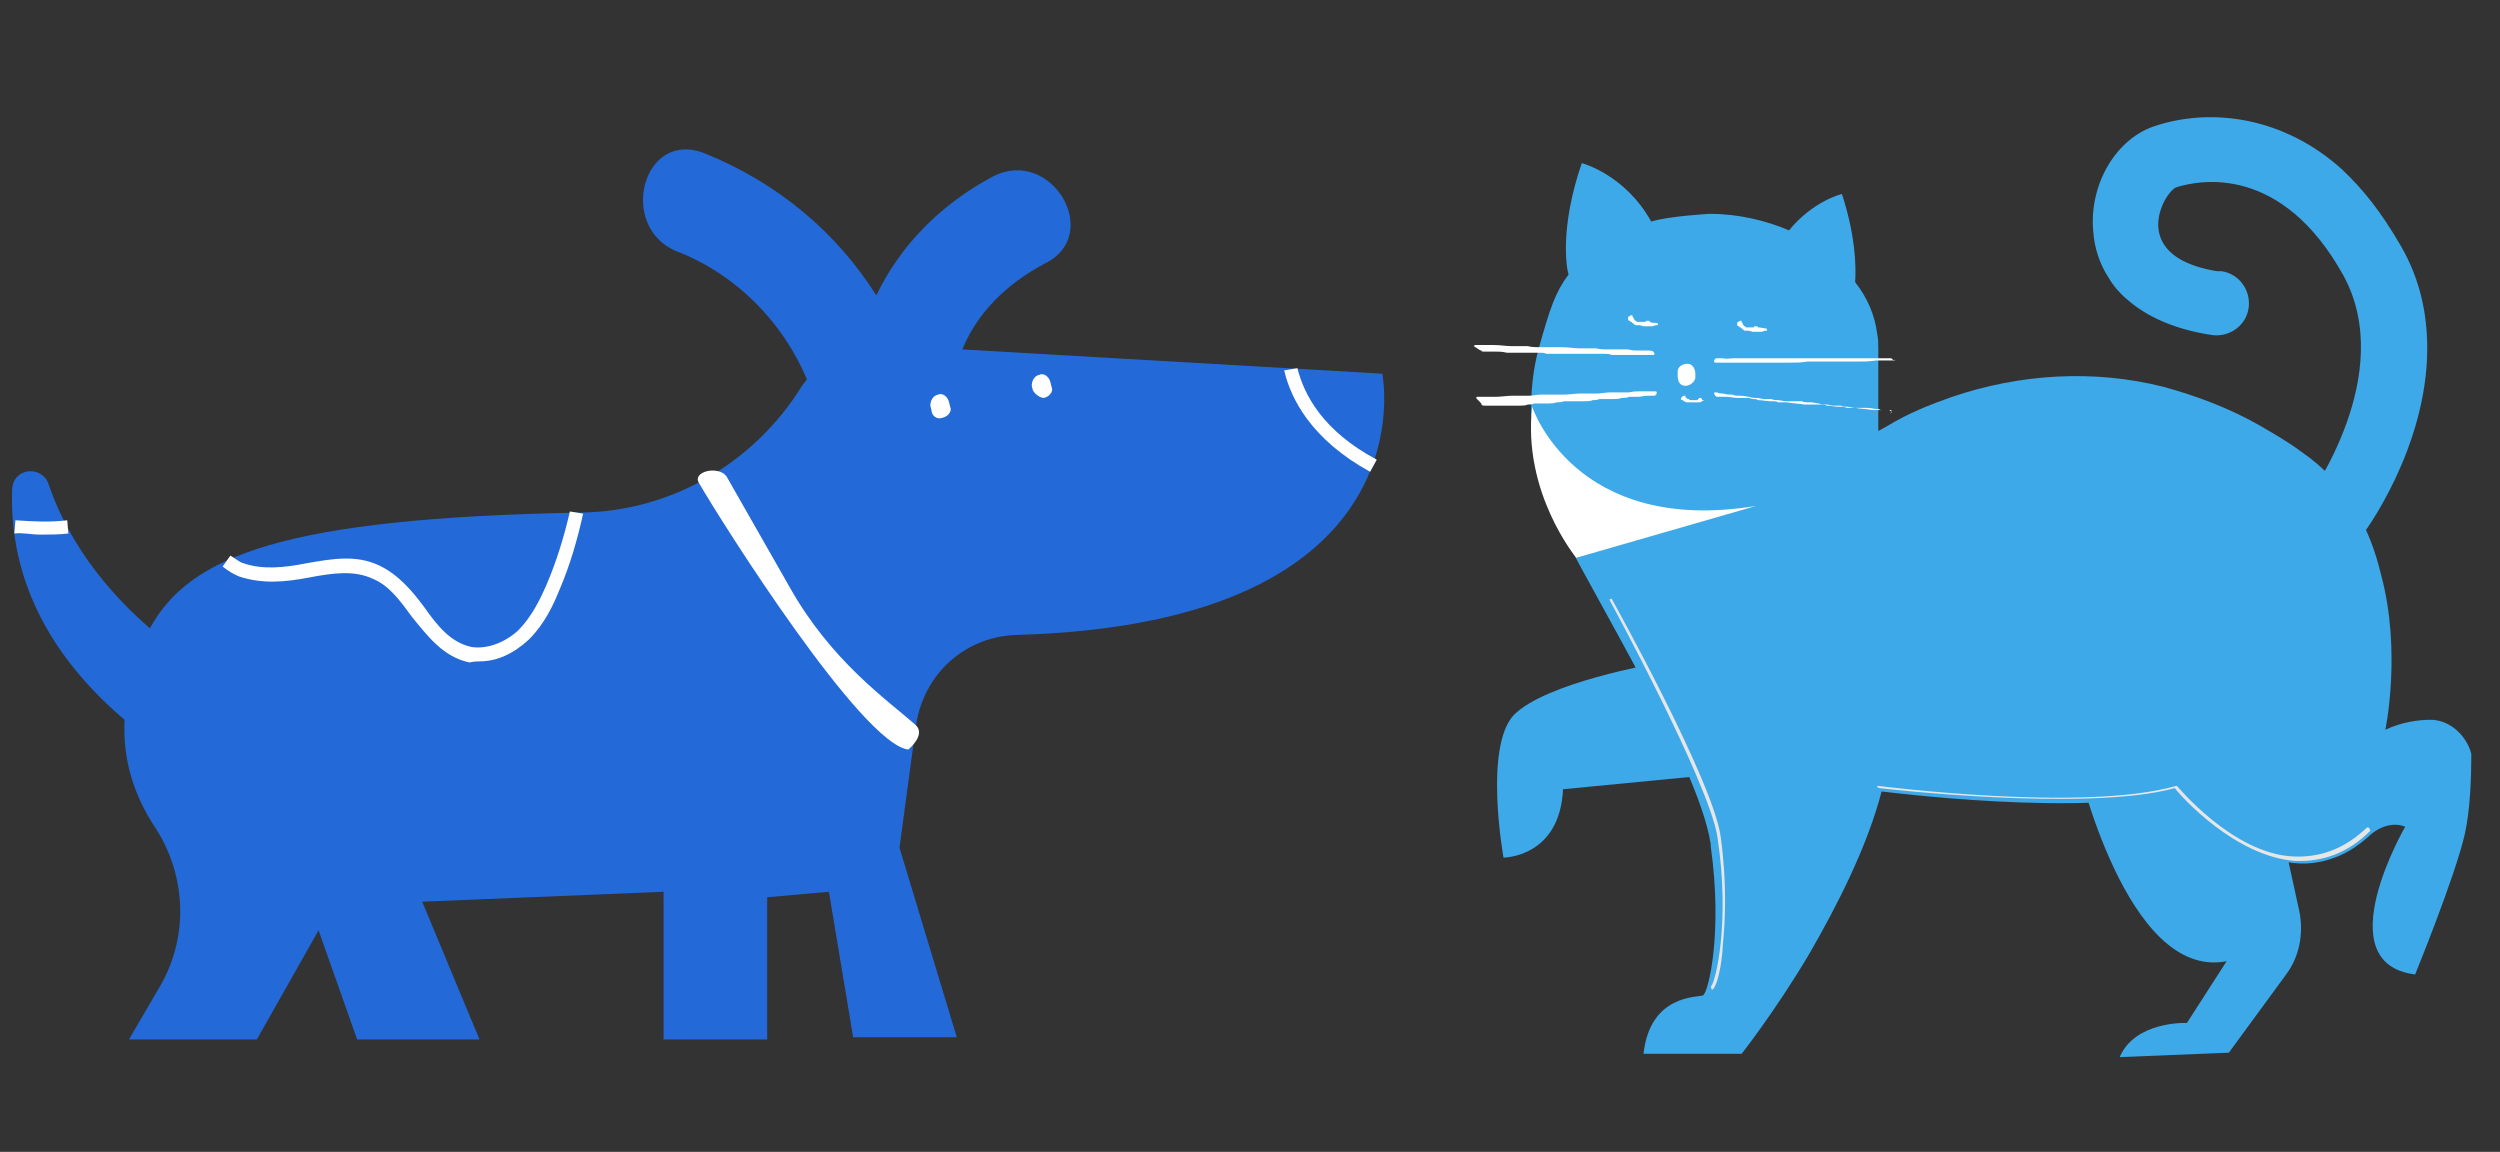 <?xml version="1.0" encoding="utf-8"?>
<!-- Generator: Adobe Illustrator 22.1.0, SVG Export Plug-In . SVG Version: 6.00 Build 0)  -->
<svg version="1.1" id="Capa_1" xmlns="http://www.w3.org/2000/svg" xmlns:xlink="http://www.w3.org/1999/xlink" x="0px" y="0px"
	 viewBox="0 0 226.8 104.5" style="enable-background:new 0 0 226.8 104.5;" xml:space="preserve">
<rect x="0" y="0" width="226.8" height="104.5" fill="#333333" stroke="none"/>
<style type="text/css">
	.st0{fill:#236AD8;}
	.st1{fill:#FFFFFF;}
	.st2{fill:#3EA9E8;}
	.st3{fill:#E6E6E6;}
	.st4{fill:none;}
</style>
<g>
	<g>
		<path class="st0" d="M1.1,44.4c0.1-2,2.7-2.2,3.3-0.5c2.1,6.2,6.3,10.6,9.2,13.1c3.6-6.6,12.2-10,39.1-10.5
			c8.2-0.1,15.7-4.5,20-11.4c0.1-0.2,0.4-0.5,0.5-0.7c-2.2-5.2-6.4-9.5-11.8-11.6c-5.4-2.2-3.1-11.1,2.5-8.9
			c6.7,2.7,12,7.2,15.6,12.9c2.2-4.6,5.9-8.3,10.6-10.8c5.3-2.7,10,5.3,4.7,7.9c-3.6,1.9-6.2,4.6-7.5,7.8l38.1,2.2
			c0,0,4.6,22.6-33.1,23.7c-4.7,0.1-8.5,3.5-9.2,8.2l-1.5,11.1l5.2,17.2h-9.4l-2.2-13.2l-5.6,0.5v12.9h-9.4V80.9l-21.9,0.9l5.2,12.5
			H32.4l-3.5-9.9l-5.6,9.9H11.7l2.8-4.8c2.7-4.6,2.4-10.3-0.6-14.7c-1.6-2.5-2.8-5.7-2.6-9.5l0,0C2.6,57.9,0.9,50.1,1.1,44.4z"/>
		<g>
			<g>
				<g>
					<path class="st1" d="M124.3,42.8l0.6-1.1c-4.9-2.6-6.6-5.9-7.2-8.3l-1.2,0.2C117.1,36.2,119,39.9,124.3,42.8z"/>
				</g>
			</g>
			<g>
				<g>
					<path class="st1" d="M43.5,60c1.6,0,3.1-0.7,4.5-2c1.4-1.4,2.2-3.1,2.8-4.6c0.9-2.1,1.6-4.5,2.1-6.8l-1.2-0.2
						c-0.5,2.2-1.2,4.5-2.1,6.6c-0.6,1.4-1.4,3-2.6,4.2c-1.2,1.1-2.8,1.7-4.2,1.5c-1.9-0.4-3.1-1.9-4.3-3.6c-1.1-1.5-2.4-3-4.1-3.8
						c-2.1-1-4.3-0.6-6.6-0.2c-2,0.4-4,0.6-5.7,0c-0.4-0.1-0.7-0.4-1.2-0.7l-0.7,1c0.5,0.4,1,0.7,1.5,0.9c2.1,0.7,4.2,0.5,6.3,0.1
						c2.1-0.4,4.1-0.7,5.8,0.1c1.5,0.6,2.5,2,3.6,3.5c1.4,1.7,2.8,3.6,5.2,4.1C43,60,43.3,60,43.5,60z"/>
				</g>
			</g>
			<g>
				<g>
					<path class="st1" d="M3.7,48.5c0.9,0,1.6,0,2.5-0.1l-0.1-1.2c-1.6,0.2-3.2,0.1-4.7,0l-0.1,1.2C2,48.3,2.8,48.5,3.7,48.5z"/>
				</g>
			</g>
		</g>
		<g>
			<g>
				<path class="st1" d="M71.6,53.2c3.8,6.8,8.9,10.3,11.5,12.6c0.9,0.9-0.7,2.2-0.7,2.2c-4.2-0.5-16.8-20.4-19-24.2
					c-0.6-1,1.7-1.6,2.5-0.6L71.6,53.2z"/>
			</g>
		</g>
		<g>
			<g id="XMLID_116_">
				<path id="XMLID_117_" class="st1" d="M85.5,37.9L85.5,37.9c0.5-0.1,0.9-0.6,0.7-1l-0.1-0.4c-0.1-0.5-0.6-0.9-1-0.7
					c-0.5,0.1-0.7,0.6-0.7,1l0.1,0.4C84.5,37.7,85,38.1,85.5,37.9z"/>
			</g>
			<g id="XMLID_114_">
				<path id="XMLID_115_" class="st1" d="M94.7,36.1C94.7,36.1,94.9,36.1,94.7,36.1c0.5-0.1,0.9-0.6,0.7-1l-0.1-0.4
					c-0.1-0.5-0.6-0.9-1-0.7c-0.5,0.1-0.7,0.6-0.7,1l0.1,0.4C93.9,35.8,94.4,36.1,94.7,36.1z"/>
			</g>
		</g>
	</g>
	<g>
		<g>
			<g>
				<g>
					<path class="st2" d="M212.5,15.4c-5.4-4.9-12-5.6-16.9-4c-3.6,1.1-6.1,5.3-5.7,9.6c0.1,1.5,0.6,3,1.4,4.2
						c0.4,0.7,1,1.4,1.6,1.9c1.9,1.7,4.5,2.8,7.8,3.3c1.6,0.2,3.1-0.9,3.3-2.5c0.2-1.6-0.9-3.1-2.5-3.3c-0.1,0-0.2,0-0.4,0
						c-2.4-0.4-5.1-1.4-5.3-4c-0.1-1.7,1-3.3,1.6-3.6c2.2-0.7,9.6-2.1,15.2,8c4.9,9-3.1,20-3.2,20.2c-1,1.4-0.7,3.1,0.6,4.1
						c0.5,0.4,1.1,0.6,1.7,0.6c0.9,0,1.7-0.4,2.4-1.1c0.4-0.4,6.1-8.2,6.1-17.2c0-3-0.6-6.2-2.4-9.3S214.4,17.2,212.5,15.4z"/>
				</g>
			</g>
		</g>
		<g>
			<g>
				<g>
					<path class="st2" d="M205.7,69.4L188.4,69c0,0,4.5,20,13.6,18.2l-3.6,5.6c0,0-4.7-0.2-6.1,3.1l9.9-0.4l5.2-7.1
						c1.2-1.6,1.6-3.7,1.2-5.7L205.7,69.4z"/>
				</g>
			</g>
		</g>
		<g>
			<g>
				<path class="st2" d="M137.3,64.9c-2.7,3-0.9,12.9-0.9,12.9s5.1,0,5.4-6.2l15.5-1.5l-7.2-9.9C150.3,60.2,140.2,61.9,137.3,64.9z"
					/>
			</g>
		</g>
		<g>
			<g>
				<path class="st2" d="M220.5,65.3c-1.1,0-2.6,0.2-4.1,0.9c0,0,1.5-7.1-0.4-14.1c-1-4.2-3.1-8.3-7.2-11.1
					c-1.2-0.9-2.6-1.7-3.8-2.4c-2.8-1.6-5.8-2.7-8.7-3.5c-6.3-1.6-13-1.2-19.2,0.9c-2,0.7-4,1.5-5.8,2.6l-0.9,0.5c0,0,0-7.1,0-7.4
					c0-0.5,0-0.9-0.1-1.4c-0.2-1.7-0.9-3.3-2-4.7c0.1-1.6,0-4.3-1.2-8c0,0-2.6,0.6-4.8,3.3c-2.1-0.9-4.6-1.5-7.2-1.5
					c0,0-3.7,0.2-5.3,0.7c-2.4-4.3-6.3-5.3-6.3-5.3c-2,5.8-1.4,9.5-1.2,10.1l0,0c-1.2,1.6-1.7,3.1-2.7,6.7c-1,3.6-1.1,8.7,0.9,14
					c2,5.3,13.5,23.1,14.7,31c0,0,0,0.1,0,0.2c1.1,7.8-0.2,13.2-0.7,13.5c-0.5,0.2-4.8-0.1-5.4,5.3h8.9c0,0,3-3.8,6.1-9
					c2.6-4.5,5.3-9.8,6.6-14.8c0,0,18.6,2.4,27,0c0,0,6.7,8.3,13.5,6.2c1.4-0.4,2.6-1.1,4-2.4c0.9-0.7,2-1,3-0.6
					c0,0-7.2,12.4,0.9,13.4c0,0,3.6-8.8,4.5-12.7c0.5-2.2,0.6-5.2,0.6-7.3C223.8,66.8,222.3,65.3,220.5,65.3z"/>
			</g>
		</g>
		<g>
			<path class="st1" d="M139,36.9c-0.9,7.8,4,13.7,4,13.7l16.3-4.7C142.8,48.6,139,36.9,139,36.9z"/>
		</g>
		<g id="XMLID_1384_">
			<g id="XMLID_1385_">
				<path id="XMLID_1386_" class="st1" d="M149.7,29.2c-0.1-0.1-0.1-0.1-0.1-0.1l0,0l0,0c0,0,0,0-0.1,0l0,0h-0.1l0,0l0,0l0,0
					c0,0-0.1,0-0.1,0.1h-0.1l0,0l0,0l0,0H149h-0.1h-0.1l0,0l0,0l0,0l0,0h-0.1l0,0l0,0l0,0l0,0l0,0l0,0h-0.1h-0.1l0,0l0,0l0,0
					c0,0,0,0-0.1-0.1c0,0-0.1,0-0.1-0.1c0,0-0.1,0-0.1-0.1l0,0l0,0v-0.1c0,0-0.1,0-0.1-0.1c0,0,0,0,0-0.1l0,0c0,0,0,0-0.1,0
					c0,0-0.1,0-0.2,0.1c-0.1,0-0.1,0.1-0.1,0.1v0.1l0,0c0,0,0,0,0,0.1l0,0c0,0.1,0.1,0.1,0.2,0.1c0,0,0,0,0,0.1c0,0,0,0,0.1,0l0,0
					l0,0c0,0,0,0,0.1,0.1c0.1,0.1,0.1,0,0.1,0.1c0.1,0,0.1,0.1,0.2,0.1l0,0h0.1l0,0l0,0c0,0,0,0,0.1,0c0.1,0,0.2,0,0.5,0.1l0,0l0,0
					l0,0c0,0,0,0,0.1,0h0.1l0,0c0,0,0,0,0.1,0h0.1c0.1,0,0.2,0,0.2,0l0,0h0.1l0,0l0,0h0.1c0.1,0,0.2-0.1,0.4-0.1l0,0l0,0l0,0
					c0,0,0,0,0.1,0l0,0l0,0l0,0c0,0,0,0,0-0.1c0,0,0-0.1-0.1-0.1C149.7,29.3,149.7,29.2,149.7,29.2z"/>
			</g>
		</g>
		<g id="XMLID_1381_">
			<g id="XMLID_1382_">
				<path id="XMLID_1383_" class="st1" d="M159.5,29.7c-0.1-0.1-0.1-0.1-0.1-0.1l0,0l0,0c0,0,0,0-0.1,0l0,0h-0.1l0,0l0,0l0,0
					c0,0-0.1,0-0.1,0.1h-0.1l0,0l0,0l0,0h-0.1h-0.1h-0.1l0,0l0,0l0,0l0,0h-0.1l0,0l0,0l0,0l0,0l0,0l0,0h-0.1h-0.1l0,0l0,0l0,0
					c0,0,0,0-0.1-0.1c0,0-0.1,0-0.1-0.1c0,0-0.1,0-0.1-0.1l0,0l0,0v-0.1c0,0-0.1,0-0.1-0.1c0,0,0,0,0-0.1l0,0c0,0,0,0-0.1,0
					c0,0-0.1,0-0.2,0.1c-0.1,0-0.1,0.1-0.1,0.1v0.1l0,0c0,0,0,0,0,0.1l0,0c0,0.1,0.1,0.1,0.2,0.1c0,0,0,0,0,0.1c0,0,0,0,0.1,0l0,0
					l0,0c0,0,0,0,0.1,0.1c0,0,0.1,0,0.1,0.1c0.1,0,0.1,0.1,0.2,0.1l0,0h0.1l0,0l0,0c0,0,0,0,0.1,0s0.2,0,0.5,0.1l0,0l0,0l0,0
					c0,0,0,0,0.1,0h0.1l0,0c0,0,0,0,0.1,0h0.1c0.1,0,0.2,0,0.2,0l0,0h0.1l0,0l0,0h0.1c0.1,0,0.2-0.1,0.4-0.1l0,0l0,0l0,0
					c0,0,0,0,0.1,0l0,0l0,0l0,0c0,0,0,0,0-0.1c0,0,0-0.1-0.1-0.1C159.6,29.7,159.6,29.7,159.5,29.7z"/>
			</g>
		</g>
		<g id="XMLID_1378_">
			<g id="XMLID_1379_">
				<path id="XMLID_1380_" class="st1" d="M154.4,36.2l-0.1-0.1l0,0l0,0c0,0,0,0-0.1,0l0,0c0,0-0.1,0-0.1,0.1l0,0l0,0l0,0
					c0,0-0.1,0-0.1,0.1h-0.1l0,0l0,0l0,0h-0.1h-0.1h-0.1l0,0l0,0l0,0l0,0h-0.1l0,0l0,0l0,0l0,0l0,0l0,0h-0.1h-0.1l0,0l0,0l0,0
					c0,0,0,0-0.1-0.1c0,0,0,0-0.1,0c0,0,0,0-0.1-0.1l0,0l0,0l0,0c0,0-0.1,0-0.1-0.1c0,0,0,0,0-0.1l0,0c0,0,0,0-0.1,0
					c0,0-0.1,0-0.2,0.1l-0.1,0.1v0.1l0,0l0,0l0,0c0,0.1,0.1,0.1,0.1,0.1l0,0c0,0,0,0,0.1,0l0,0l0,0c0,0,0,0,0,0.1c0,0,0,0,0.1,0
					s0.1,0.1,0.2,0.1l0,0h0.1l0,0l0,0c0,0,0,0,0.1,0c0.1,0,0.2,0,0.4,0l0,0l0,0l0,0l0,0h0.1l0,0l0,0h0.1c0.1,0,0.1,0,0.2,0l0,0h0.1
					l0,0l0,0c0,0,0,0,0.1,0c0.1,0,0.2-0.1,0.4-0.2l0,0l0,0l0,0l0,0l0,0l0,0l0,0C154.4,36.3,154.4,36.3,154.4,36.2c0,0,0-0.1-0.1-0.1
					C154.5,36.2,154.4,36.2,154.4,36.2z"/>
			</g>
		</g>
		<g id="XMLID_1376_">
			<path id="XMLID_1377_" class="st1" d="M152.9,35L152.9,35c-0.5,0-0.7-0.4-0.7-0.9v-0.4c0-0.4,0.4-0.7,0.9-0.7
				c0.4,0,0.7,0.4,0.7,0.9v0.4C153.7,34.7,153.3,35,152.9,35z"/>
		</g>
		<path class="st3" d="M218.1,75.2"/>
		<line class="st4" x1="218.9" y1="88.8" x2="218.9" y2="88.6"/>
		<path class="st3" d="M155.3,89.8c0.4-0.1,0.9-2,1-4.1c0.2-2.1,0.4-5.4-0.2-9.8c-0.7-5.1-9.9-21.6-9.9-21.6l-0.2,0.1
			c0,0,9,16.5,9.8,21.5c1.2,7.8-0.2,13.4-0.6,13.6"/>
		<path class="st3" d="M215,75.4c-2,2-4.3,2.8-6.8,2.7c-5.4-0.4-10.3-5.8-10.9-6.6c-8,2.2-26.8,0-26.8,0l-0.2-0.1v-0.1h0.1
			c0.1,0,18.6,2.4,27,0h0.1l0,0c0,0,5.1,6.2,10.6,6.4c2.4,0.1,4.6-0.7,6.6-2.6c0,0,0.1-0.1,0.2,0C215.1,75.3,215,75.4,215,75.4z"/>
		<g id="XMLID_1373_">
			<g id="XMLID_1374_">
				<path id="XMLID_1375_" class="st1" d="M134.4,31.8c0,0.1,0.1,0.1,0.2,0.1c0,0,0.1,0,0.2,0c0.1,0,0.2,0,0.4,0c0.1,0,0.2,0,0.4,0
					s0.1,0,0.2,0c0.2,0,0.5,0,0.9,0.1c0.1,0,0.2,0,0.4,0c0.1,0,0.2,0,0.4,0c0.1,0,0.1,0,0.2,0c0.2,0,0.5,0,0.7,0c0.2,0,0.4,0,0.6,0
					c0.1,0,0.2,0,0.4,0c0.1,0,0.1,0,0.2,0h0.1c0.2,0,0.4,0,0.6,0.1c0.2,0,0.5,0,0.7,0c0.2,0,0.5,0,0.7,0l0,0c0,0,0,0,0.1,0l0,0
					c0.1,0,0.1,0,0.2,0c0.1,0,0.4,0,0.5,0h0.1c0.1,0,0.1,0,0.2,0c0.1,0,0.2,0,0.4,0c0.1,0,0.2,0,0.2,0h0.1h0.1c0.2,0,0.5,0,0.7,0
					c0.2,0,0.4,0,0.6,0c0.1,0,0.2,0,0.4,0c0.1,0,0.1,0,0.2,0h0.1c0.2,0,0.4,0,0.6,0.1c0.2,0,0.5,0,0.7,0c0.2,0,0.5,0,0.7,0h0.1
					c0.1,0,0.1,0,0.2,0c0.1,0,0.4,0,0.5,0c0.2,0,0.6,0,0.9,0c0.1,0,0.4,0,0.5,0h0.1h0.1c0.1,0,0.1-0.1,0.1-0.1
					c0-0.1-0.1-0.1-0.1-0.2c0,0-0.1-0.1-0.4-0.1h-0.1c-0.1,0-0.2,0-0.4,0c-0.1,0-0.2,0-0.4,0c-0.4,0-0.6,0-1-0.1c-0.1,0-0.2,0-0.4,0
					c-0.1,0-0.2,0-0.4,0l0,0l0,0c-0.1,0-0.2,0-0.5,0c-0.1,0-0.4,0-0.5,0c-0.4,0-0.7,0-1.1-0.1c0,0-0.1,0-0.2,0c-0.1,0-0.4,0-0.5,0
					c-0.1,0-0.1,0-0.2,0c-0.1,0-0.1,0-0.2,0c-0.1,0-0.2,0-0.4,0c-0.5,0-1-0.1-1.6-0.1c-0.1,0-0.1,0-0.2,0c0,0-0.1,0-0.2,0
					c-0.1,0-0.1,0-0.2,0c-0.1,0-0.2,0-0.2,0c-0.1,0-0.2,0-0.4,0h-0.1c-0.1,0-0.2,0-0.2,0c-0.1,0-0.4,0-0.5,0c-0.4,0-0.7,0-1.1-0.1
					c0,0-0.1,0-0.2,0c-0.1,0-0.4,0-0.5,0c-0.1,0-0.1,0-0.2,0c-0.1,0-0.1,0-0.2,0c-0.1,0-0.2,0-0.4,0c-0.5,0-1-0.1-1.6-0.1
					c-0.1,0-0.1,0-0.2,0c0,0-0.1,0-0.2,0c-0.1,0-0.1,0-0.2,0s-0.2,0-0.2,0c-0.1,0-0.2,0-0.4,0c-0.1,0-0.1,0-0.2,0
					c-0.1,0-0.1,0-0.2,0h-0.1l-0.1,0.1C134.3,31.8,134.3,31.8,134.4,31.8z"/>
			</g>
		</g>
		<g id="XMLID_1370_">
			<g id="XMLID_1371_">
				<path id="XMLID_1372_" class="st1" d="M134.4,36.7c0.1,0.1,0.1,0.1,0.4,0.1c0,0,0.1,0,0.2,0s0.2,0,0.4,0c0.1,0,0.2,0,0.4,0
					c0.1,0,0.1,0,0.2,0c0.2,0,0.5,0,0.9,0c0.1,0,0.2,0,0.4,0s0.2,0,0.4,0s0.1,0,0.2,0c0.2,0,0.5,0,0.7-0.1c0.2,0,0.4,0,0.6-0.1
					c0.1,0,0.2,0,0.4,0s0.1,0,0.2,0h0.1c0.2,0,0.4,0,0.6,0c0.2,0,0.5,0,0.7-0.1c0.2,0,0.5,0,0.7-0.1l0,0c0,0,0,0,0.1,0l0,0
					c0.1,0,0.1,0,0.2,0c0.1,0,0.4,0,0.5,0h0.1c0.1,0,0.1,0,0.2,0c0.1,0,0.2,0,0.4,0c0.1,0,0.2,0,0.2,0h0.1h0.1c0.2,0,0.5,0,0.7-0.1
					c0.2,0,0.4,0,0.6-0.1c0.1,0,0.2,0,0.4,0s0.1,0,0.2,0h0.1c0.2,0,0.4,0,0.6,0c0.2,0,0.5,0,0.7-0.1c0.2,0,0.5,0,0.7-0.1h0.1
					c0.1,0,0.1,0,0.2,0c0.1,0,0.4,0,0.5,0c0.2,0,0.6-0.1,0.9-0.1c0.1,0,0.4,0,0.5,0h0.1c0,0,0.1,0,0.1-0.1c0.1,0,0.1-0.1,0.1-0.2
					s-0.1-0.1-0.2-0.1c-0.1,0-0.2,0-0.4,0h-0.1c-0.1,0-0.2,0-0.4,0c-0.1,0-0.2,0-0.4,0c-0.4,0-0.6,0-1,0.1c-0.1,0-0.2,0-0.4,0
					c-0.1,0-0.2,0-0.4,0l0,0l0,0c-0.1,0-0.4,0-0.5,0s-0.4,0-0.5,0c-0.4,0-0.7,0.1-1.1,0.1c0,0-0.1,0-0.2,0c-0.1,0-0.4,0-0.5,0
					c-0.1,0-0.1,0-0.2,0s-0.1,0-0.2,0c-0.1,0-0.2,0-0.4,0c-0.5,0-1,0.1-1.6,0.1c-0.1,0-0.1,0-0.2,0c0,0-0.1,0-0.2,0
					c-0.1,0-0.1,0-0.2,0c-0.1,0-0.2,0-0.2,0c-0.1,0-0.2,0-0.4,0h-0.1c-0.1,0-0.2,0-0.2,0c-0.1,0-0.4,0-0.5,0c-0.4,0-0.7,0.1-1.1,0.1
					c0,0-0.1,0-0.2,0s-0.4,0-0.5,0s-0.1,0-0.2,0c-0.1,0-0.1,0-0.2,0c-0.1,0-0.2,0-0.4,0c-0.5,0-1,0.1-1.6,0.1c-0.1,0-0.1,0-0.2,0
					c0,0-0.1,0-0.2,0c-0.1,0-0.1,0-0.2,0c-0.1,0-0.2,0-0.2,0c-0.1,0-0.2,0-0.4,0c-0.1,0-0.1,0-0.2,0c0,0-0.1,0-0.2,0
					c0,0,0,0-0.1,0.1C134.4,36.6,134.4,36.6,134.4,36.7C134.4,36.6,134.4,36.6,134.4,36.7z"/>
			</g>
		</g>
		<g id="XMLID_1367_">
			<g id="XMLID_1368_">
				<path id="XMLID_1369_" class="st1" d="M171.6,37.4c0-0.1-0.1-0.1-0.2-0.2c0,0-0.1,0-0.2,0c-0.1,0-0.2,0-0.4,0s-0.2,0-0.4-0.1
					c-0.1,0-0.1,0-0.2,0c-0.2,0-0.5-0.1-0.9-0.1c-0.1,0-0.2,0-0.4,0c-0.1,0-0.2,0-0.4,0c-0.1,0-0.1,0-0.2,0c-0.2,0-0.5-0.1-0.7-0.1
					c-0.2,0-0.4,0-0.6-0.1c-0.1,0-0.2,0-0.4,0c-0.1,0-0.1,0-0.2,0h-0.1c-0.2,0-0.4-0.1-0.6-0.1s-0.5,0-0.7-0.1
					c-0.2,0-0.5-0.1-0.7-0.1l0,0c0,0,0,0-0.1,0l0,0c-0.1,0-0.1,0-0.2,0c-0.1,0-0.4,0-0.5-0.1h-0.1c-0.1,0-0.1,0-0.2,0
					c-0.1,0-0.2,0-0.4,0c-0.1,0-0.2,0-0.2,0h-0.1H162c-0.2,0-0.5-0.1-0.7-0.1c-0.2,0-0.4,0-0.6-0.1c-0.1,0-0.2,0-0.4,0
					c-0.1,0-0.1,0-0.2,0h-0.1c-0.2,0-0.4-0.1-0.6-0.1s-0.5,0-0.7-0.1c-0.2,0-0.5-0.1-0.7-0.1h-0.1c-0.1,0-0.1,0-0.2,0
					c-0.1,0-0.4,0-0.5-0.1c-0.2,0-0.6,0-0.9-0.1c-0.1,0-0.4,0-0.5-0.1h-0.1h-0.1c-0.1,0-0.1,0.1-0.1,0.1c0,0.1,0.1,0.1,0.1,0.2
					c0,0,0.1,0.1,0.2,0.1h0.1c0.1,0,0.2,0,0.4,0s0.2,0,0.4,0c0.2,0,0.6,0.1,1,0.1c0.1,0,0.2,0,0.4,0c0.1,0,0.2,0,0.4,0l0,0l0,0
					c0.1,0,0.2,0,0.5,0.1c0.1,0,0.4,0,0.5,0.1c0.4,0,0.7,0.1,1.1,0.1c0,0,0.1,0,0.2,0c0.1,0,0.4,0,0.5,0.1c0.1,0,0.1,0,0.2,0
					s0.1,0,0.2,0c0.1,0,0.2,0,0.4,0c0.5,0.1,1,0.1,1.6,0.2c0.1,0,0.1,0,0.2,0c0,0,0.1,0,0.2,0c0.1,0,0.1,0,0.2,0c0.1,0,0.2,0,0.2,0
					c0.1,0,0.2,0,0.4,0h0.1c0.1,0,0.2,0,0.2,0c0.1,0,0.4,0,0.5,0.1c0.4,0,0.7,0.1,1.1,0.1c0,0,0.1,0,0.2,0c0.1,0,0.4,0,0.5,0.1
					c0.1,0,0.1,0,0.2,0c0.1,0,0.1,0,0.2,0c0.1,0,0.2,0,0.4,0c0.5,0.1,1,0.1,1.6,0.2c0.1,0,0.1,0,0.2,0c0,0,0.1,0,0.2,0
					c0.1,0,0.1,0,0.2,0c0.1,0,0.2,0,0.2,0c0.1,0,0.2,0,0.4,0c0.1,0,0.1,0,0.2,0c0.1,0,0.1,0,0.2,0s0.1,0,0.1,0
					C171.5,37.6,171.5,37.6,171.6,37.4C171.6,37.6,171.6,37.6,171.6,37.4z"/>
			</g>
		</g>
		<g id="XMLID_1364_">
			<g id="XMLID_1365_">
				<path id="XMLID_1366_" class="st1" d="M171.7,32.6c-0.1-0.1-0.1-0.1-0.4-0.1c0,0-0.1,0-0.2,0c-0.1,0-0.2,0-0.4,0s-0.2,0-0.4,0
					s-0.1,0-0.2,0c-0.2,0-0.6,0-0.9,0c-0.1,0-0.2,0-0.4,0c-0.1,0-0.2,0-0.4,0c-0.1,0-0.1,0-0.2,0c-0.2,0-0.5,0-0.7,0
					c-0.2,0-0.4,0-0.6,0c-0.1,0-0.2,0-0.4,0c-0.1,0-0.1,0-0.2,0h-0.1c-0.2,0-0.4,0-0.6,0s-0.5,0-0.7,0c-0.2,0-0.5,0-0.7,0l0,0
					c0,0,0,0-0.1,0l0,0c-0.1,0-0.1,0-0.2,0c-0.1,0-0.4,0-0.5,0h-0.1c-0.1,0-0.1,0-0.2,0c-0.1,0-0.2,0-0.4,0c-0.1,0-0.2,0-0.2,0h-0.1
					H162c-0.2,0-0.5,0-0.7,0c-0.2,0-0.4,0-0.6,0c-0.1,0-0.2,0-0.4,0c-0.1,0-0.1,0-0.2,0h-0.1c-0.2,0-0.4,0-0.6,0s-0.5,0-0.7,0
					c-0.2,0-0.5,0-0.7,0h-0.1c-0.1,0-0.1,0-0.2,0c-0.1,0-0.4,0-0.5,0c-0.2,0-0.6,0.1-0.9,0c-0.1,0-0.4,0-0.5,0h-0.1
					c0,0-0.1,0-0.1,0.1c-0.1,0-0.1,0.1-0.1,0.2s0.1,0.1,0.2,0.1c0.1,0,0.2,0,0.4,0h0.1c0.1,0,0.2,0,0.4,0c0.1,0,0.2,0,0.4,0
					c0.4,0,0.6,0,1,0c0.1,0,0.2,0,0.4,0s0.2,0,0.4,0l0,0l0,0c0.1,0,0.4,0,0.5,0c0.1,0,0.4,0,0.5,0c0.4,0,0.7,0,1.1,0
					c0,0,0.1,0,0.2,0c0.1,0,0.4,0,0.5,0s0.1,0,0.2,0c0.1,0,0.1,0,0.2,0s0.2,0,0.4,0c0.5,0,1,0,1.6-0.1c0.1,0,0.1,0,0.2,0
					c0,0,0.1,0,0.2,0c0.1,0,0.1,0,0.2,0c0.1,0,0.2,0,0.2,0c0.1,0,0.2,0,0.4,0h0.1c0.1,0,0.2,0,0.2,0c0.1,0,0.4,0,0.5,0
					c0.4,0,0.7,0,1.1,0c0,0,0.1,0,0.2,0c0.1,0,0.4,0,0.5,0c0.1,0,0.1,0,0.2,0c0.1,0,0.1,0,0.2,0c0.1,0,0.2,0,0.4,0
					c0.5,0,1,0,1.6-0.1c0.1,0,0.1,0,0.2,0c0,0,0.1,0,0.2,0c0.1,0,0.1,0,0.2,0c0.1,0,0.2,0,0.2,0c0.1,0,0.2,0,0.4,0
					c0.1,0,0.1,0,0.2,0c0,0,0.1,0,0.2,0h0.1v-0.1C171.9,32.7,171.7,32.7,171.7,32.6z"/>
			</g>
		</g>
	</g>
</g>
</svg>
